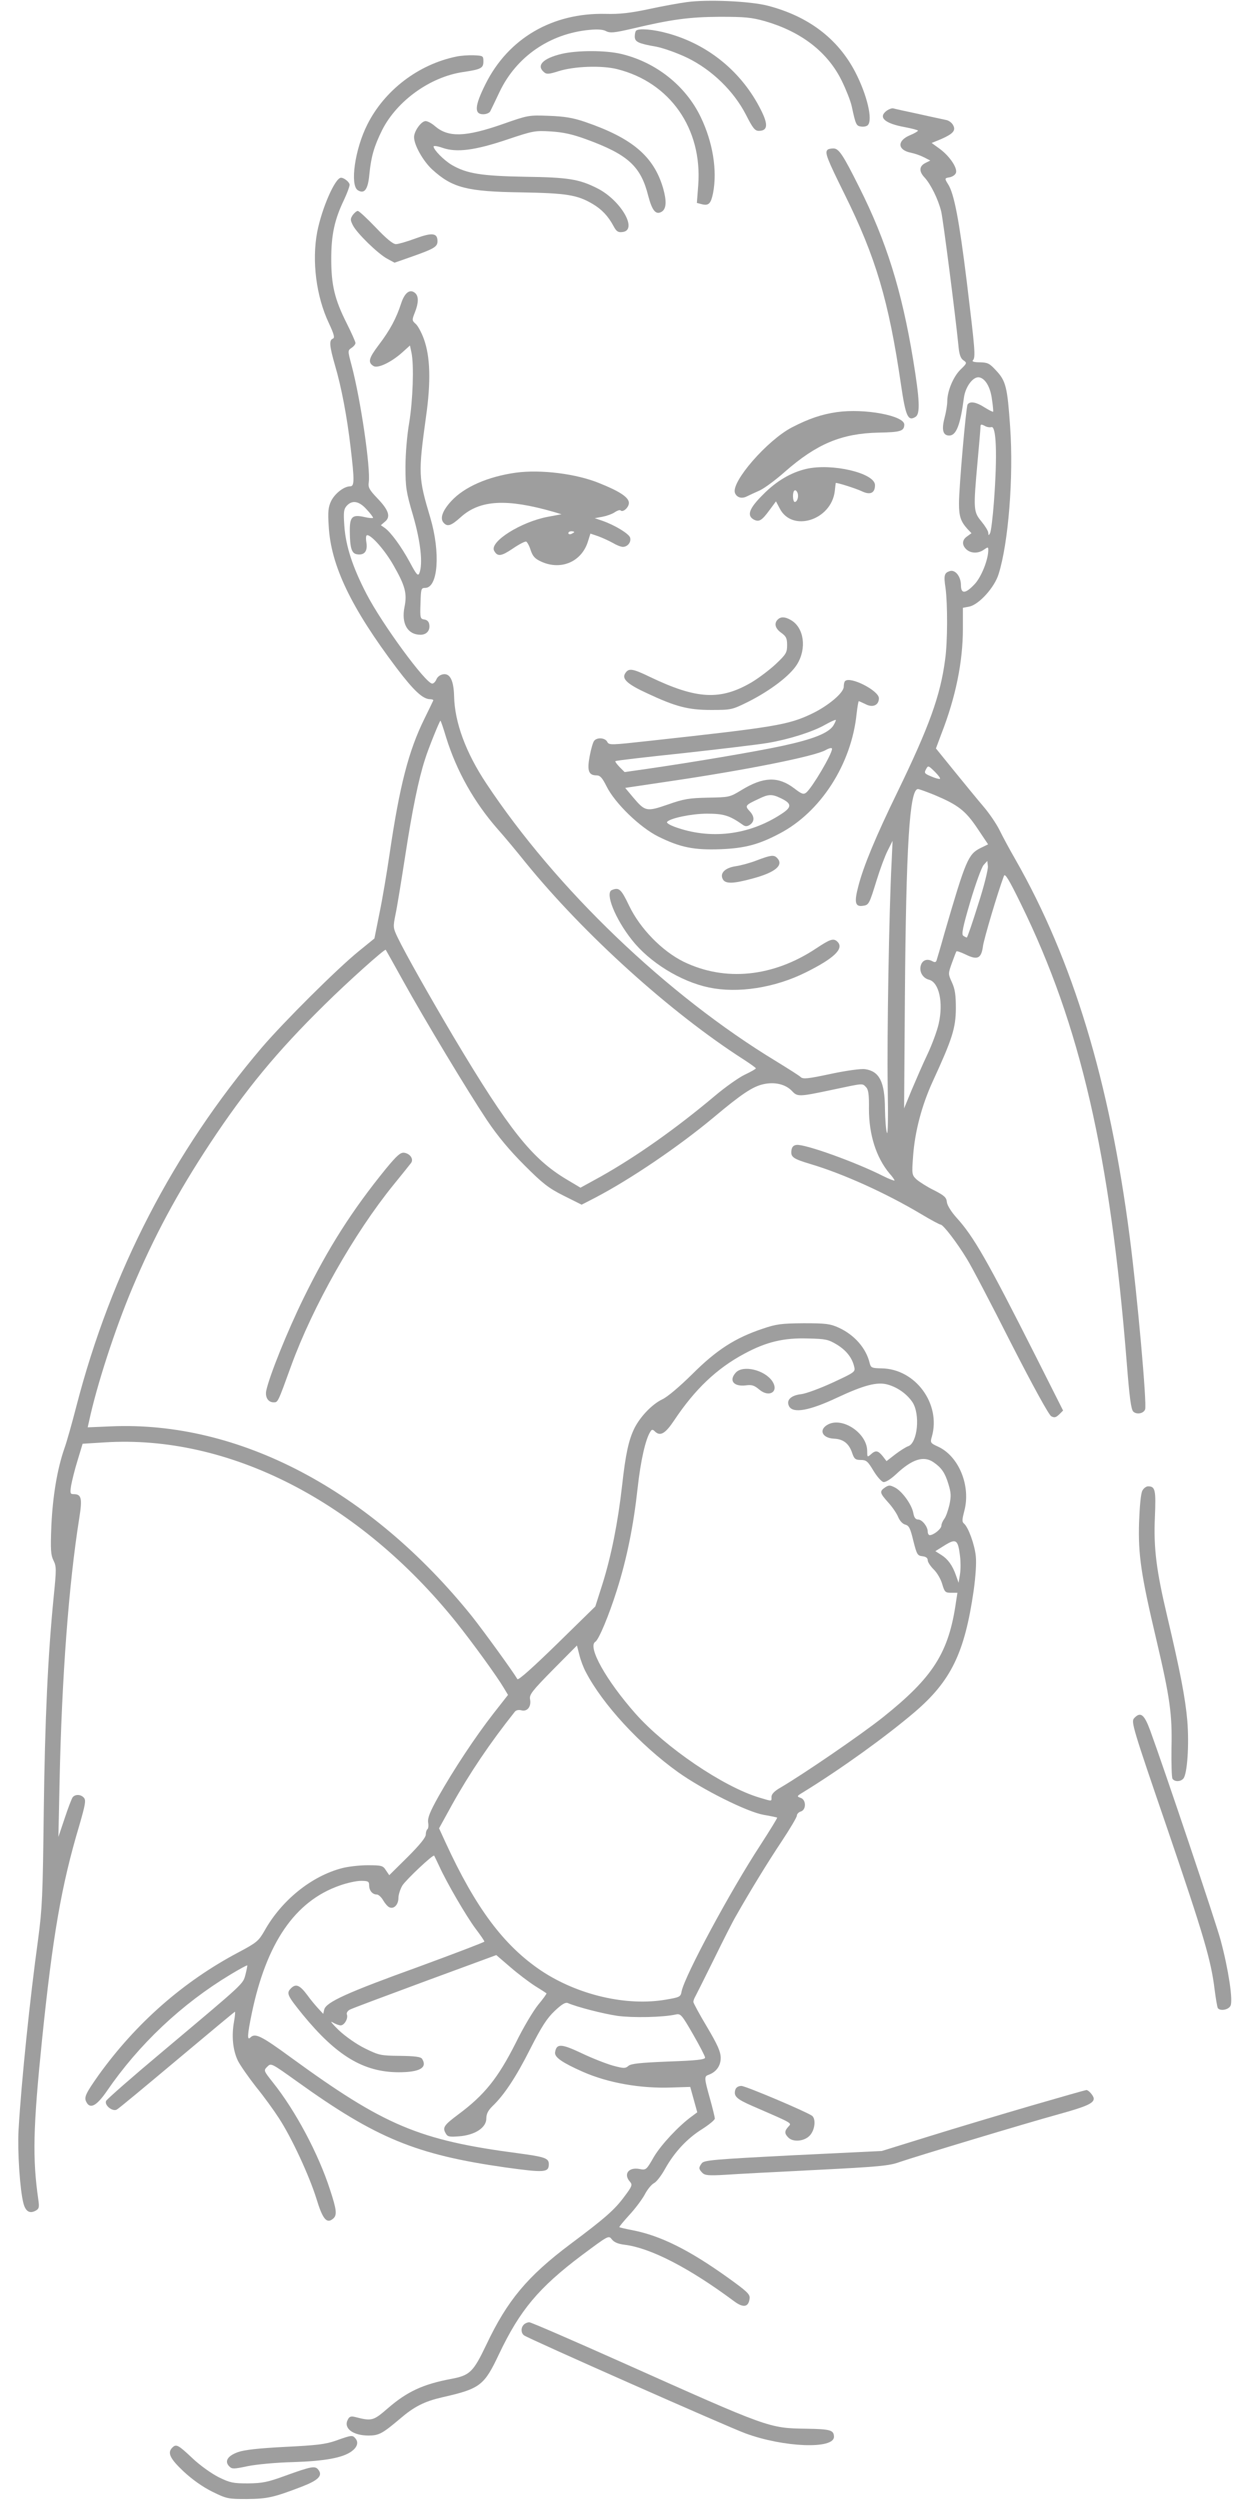 <?xml version="1.0" standalone="no"?>
<!DOCTYPE svg PUBLIC "-//W3C//DTD SVG 20010904//EN"
 "http://www.w3.org/TR/2001/REC-SVG-20010904/DTD/svg10.dtd">
<svg version="1.0" xmlns="http://www.w3.org/2000/svg"
 width="640pt" height="1280pt" viewBox="0 0 640 1280"
 preserveAspectRatio="xMidYMid meet">
<g transform="translate(0,1280) scale(0.1,-0.1)"
fill="#9e9e9e" stroke="none">
<path d="M3515 12789 c-38 -5 -126 -21 -195 -36 -94 -20 -149 -26 -220 -24
-272 6 -497 -125 -614 -359 -56 -112 -59 -155 -12 -155 16 0 32 7 36 15 4 8
26 53 48 100 86 180 257 298 460 317 42 4 71 2 86 -7 20 -10 41 -8 132 13 202
48 293 60 449 61 127 0 162 -3 230 -22 188 -54 323 -159 395 -306 22 -45 45
-103 51 -131 20 -93 23 -100 48 -103 13 -2 28 1 34 7 27 27 -4 156 -64 272
-89 171 -240 286 -449 340 -89 23 -309 33 -415 18z"/>
<path d="M3257 12643 c-4 -3 -7 -17 -7 -30 0 -27 17 -36 110 -52 36 -7 107
-32 159 -57 125 -61 237 -169 300 -291 35 -69 46 -83 66 -83 46 0 49 32 11
107 -97 194 -269 335 -476 392 -74 21 -150 27 -163 14z"/>
<path d="M2875 12524 c-96 -23 -131 -60 -89 -94 12 -11 25 -10 72 5 81 26 222
31 302 11 271 -68 436 -305 415 -593 l-7 -92 27 -7 c34 -8 45 4 56 58 22 115
-1 259 -63 388 -77 161 -230 282 -408 324 -80 19 -225 19 -305 0z"/>
<path d="M2335 12510 c-193 -40 -366 -172 -454 -347 -64 -126 -90 -311 -49
-337 34 -21 52 4 59 80 9 92 24 144 66 229 76 149 245 271 413 296 94 14 105
20 105 55 0 28 -2 29 -50 31 -27 1 -68 -2 -90 -7z"/>
<path d="M4541 12234 c-47 -34 -13 -66 92 -85 37 -7 67 -15 67 -18 0 -3 -18
-14 -40 -23 -68 -28 -66 -76 4 -90 20 -4 51 -15 68 -24 l31 -16 -24 -12 c-33
-16 -35 -43 -6 -74 32 -34 71 -113 86 -175 10 -43 72 -526 88 -685 4 -47 11
-67 26 -77 19 -13 18 -15 -16 -48 -37 -37 -67 -110 -67 -162 0 -17 -6 -55 -14
-85 -16 -61 -8 -90 24 -90 36 0 57 54 75 192 7 57 47 111 78 106 31 -5 58 -49
66 -114 5 -32 7 -60 6 -62 -2 -2 -21 8 -44 22 -43 28 -75 33 -87 15 -8 -13
-44 -422 -44 -507 0 -66 9 -92 43 -130 l21 -22 -22 -16 c-27 -18 -28 -45 -4
-67 23 -21 61 -22 90 -1 20 14 22 14 22 -2 0 -50 -36 -139 -70 -175 -47 -50
-70 -51 -70 -5 0 44 -29 81 -57 72 -28 -9 -32 -21 -22 -86 11 -81 11 -277 -2
-367 -24 -184 -81 -342 -244 -678 -112 -230 -174 -380 -200 -481 -22 -83 -17
-107 21 -102 33 4 34 7 73 133 17 55 42 123 56 150 l25 50 -5 -110 c-13 -244
-24 -896 -20 -1145 3 -160 1 -255 -4 -240 -5 14 -9 69 -10 123 -1 138 -28 192
-102 203 -19 3 -94 -7 -174 -24 -117 -25 -143 -28 -155 -17 -8 8 -64 43 -124
80 -561 340 -1128 883 -1487 1425 -104 157 -161 311 -164 445 -2 79 -20 117
-54 113 -16 -2 -30 -12 -36 -25 -5 -13 -15 -23 -22 -23 -33 0 -257 305 -337
460 -70 135 -106 244 -113 348 -5 70 -3 85 12 102 28 31 63 25 101 -17 19 -20
34 -40 34 -44 0 -3 -20 -2 -45 4 -63 14 -75 1 -74 -77 1 -84 10 -110 37 -114
38 -6 55 16 48 60 -4 24 -2 38 4 38 23 0 92 -79 135 -155 60 -105 70 -144 56
-213 -17 -85 16 -142 82 -142 31 0 50 22 45 52 -2 15 -11 24 -25 26 -21 3 -23
7 -20 83 2 74 3 79 24 79 66 0 79 181 26 360 -61 204 -62 225 -22 515 26 182
22 309 -11 400 -12 33 -31 68 -42 77 -19 17 -19 20 -4 58 20 50 20 84 1 100
-26 22 -53 2 -71 -53 -25 -77 -57 -137 -114 -212 -52 -69 -58 -90 -28 -109 22
-14 91 19 147 69 l40 36 8 -38 c13 -64 7 -242 -12 -358 -11 -63 -19 -159 -19
-225 0 -104 3 -128 39 -250 39 -135 51 -247 32 -295 -7 -16 -15 -7 -48 55 -45
83 -98 155 -129 177 l-20 14 21 18 c31 25 19 60 -40 121 -40 42 -47 55 -43 80
10 72 -41 423 -88 600 -20 75 -20 75 0 89 11 7 20 18 20 25 0 6 -20 51 -45
101 -62 123 -79 196 -79 330 0 123 17 201 65 301 16 34 29 69 29 78 0 13 -28
36 -44 36 -30 0 -98 -155 -122 -278 -28 -149 -5 -330 60 -467 27 -58 31 -75
20 -79 -20 -8 -17 -38 11 -136 33 -111 62 -265 80 -420 20 -169 20 -200 -2
-200 -32 0 -79 -37 -98 -76 -14 -30 -17 -54 -12 -128 11 -202 115 -418 348
-727 88 -116 134 -159 172 -159 10 0 17 -3 15 -7 -2 -5 -22 -46 -45 -93 -81
-164 -127 -343 -178 -690 -14 -96 -37 -233 -52 -305 l-26 -130 -80 -65 c-110
-89 -384 -362 -497 -494 -453 -533 -771 -1148 -949 -1836 -22 -85 -49 -182
-61 -215 -37 -106 -60 -245 -67 -396 -5 -124 -3 -151 11 -179 15 -30 15 -45 1
-184 -30 -303 -45 -631 -51 -1101 -5 -434 -8 -497 -29 -655 -42 -304 -86 -732
-100 -975 -6 -110 7 -308 25 -376 11 -42 32 -54 62 -38 18 10 20 17 14 58 -30
210 -27 364 19 815 55 536 99 792 192 1103 29 101 34 125 23 138 -15 18 -44
20 -58 3 -5 -7 -24 -56 -41 -108 l-32 -95 6 280 c11 533 47 1015 101 1353 16
101 11 122 -29 122 -17 0 -19 4 -13 43 4 23 18 81 33 129 l26 86 113 7 c635
40 1302 -301 1800 -921 83 -104 208 -276 244 -337 l21 -35 -76 -97 c-91 -117
-201 -283 -280 -423 -44 -79 -56 -109 -53 -133 3 -16 1 -32 -4 -35 -4 -3 -8
-15 -8 -27 0 -15 -32 -54 -93 -115 l-94 -93 -17 25 c-15 24 -22 26 -94 26 -42
0 -101 -7 -131 -15 -157 -41 -310 -165 -397 -321 -30 -52 -39 -60 -135 -111
-281 -149 -522 -361 -713 -626 -67 -95 -77 -115 -64 -139 19 -38 52 -21 104
54 164 240 384 448 635 599 45 27 83 48 85 46 1 -1 -3 -22 -9 -46 -14 -51 2
-36 -420 -391 -159 -133 -291 -249 -294 -257 -9 -23 34 -56 55 -44 10 5 148
120 309 255 161 135 294 246 296 246 2 0 0 -24 -5 -52 -13 -72 -6 -145 20
-199 12 -24 54 -84 93 -134 40 -49 92 -121 117 -160 66 -101 155 -294 192
-412 32 -106 53 -130 85 -103 22 18 19 45 -16 151 -59 182 -176 402 -291 546
-49 62 -49 62 -29 82 19 19 20 18 153 -77 404 -290 608 -374 1064 -439 203
-28 224 -27 224 17 0 30 -21 37 -155 55 -511 67 -687 142 -1166 491 -153 112
-183 126 -207 102 -17 -17 -16 12 7 123 75 361 221 575 450 655 36 13 85 24
109 24 37 0 42 -3 42 -23 0 -27 17 -47 40 -47 8 0 23 -14 32 -30 10 -17 24
-33 33 -36 23 -9 45 15 45 49 0 16 9 44 20 63 20 31 158 161 163 153 1 -2 13
-26 26 -54 39 -86 139 -257 186 -320 25 -33 45 -62 45 -66 0 -3 -152 -61 -337
-129 -363 -131 -474 -181 -483 -219 l-5 -22 -26 28 c-14 15 -39 45 -54 66 -40
54 -60 62 -85 37 -25 -25 -20 -36 60 -135 173 -211 311 -294 490 -295 109 0
150 23 121 69 -7 10 -36 14 -113 15 -99 1 -108 3 -179 38 -43 21 -100 61 -134
93 -33 32 -48 50 -33 41 15 -9 34 -16 42 -16 19 0 40 36 32 56 -3 8 4 19 16
25 11 6 185 71 385 145 l364 134 71 -61 c39 -34 96 -77 127 -97 31 -19 57 -36
59 -38 2 -1 -17 -28 -43 -59 -25 -31 -77 -118 -114 -194 -92 -182 -160 -267
-296 -368 -71 -53 -80 -66 -64 -94 10 -19 18 -21 69 -17 81 6 140 44 140 91 0
24 9 41 31 63 60 57 121 149 194 294 59 116 86 157 125 194 37 35 56 46 68 40
47 -20 178 -54 252 -65 78 -11 235 -8 301 7 24 5 30 -2 87 -101 34 -59 62
-113 62 -120 0 -10 -44 -15 -187 -20 -147 -6 -192 -11 -205 -22 -16 -14 -24
-14 -80 1 -35 10 -107 38 -161 64 -104 49 -128 50 -135 4 -4 -25 37 -53 143
-100 130 -57 295 -86 455 -80 l94 3 18 -65 18 -65 -27 -20 c-69 -50 -158 -146
-195 -208 -39 -68 -40 -69 -75 -62 -55 10 -82 -27 -48 -65 14 -16 12 -23 -28
-76 -49 -67 -99 -111 -277 -244 -221 -166 -323 -289 -430 -515 -67 -140 -84
-157 -180 -175 -144 -27 -226 -65 -325 -151 -74 -64 -81 -66 -167 -44 -20 5
-29 3 -37 -13 -24 -44 25 -82 106 -82 53 0 71 10 161 86 72 62 125 89 217 110
194 44 214 60 290 221 107 225 203 340 425 507 136 101 136 102 153 80 11 -14
31 -23 64 -27 133 -16 331 -118 561 -289 48 -36 75 -31 80 14 3 21 -13 36
-112 107 -197 141 -343 214 -486 242 -36 7 -67 14 -69 16 -2 1 21 29 50 61 30
32 65 79 79 104 13 26 35 53 48 60 13 6 39 40 58 75 48 85 112 154 189 202 36
23 65 47 65 54 0 6 -11 52 -25 102 -30 107 -30 114 -7 122 39 14 62 46 62 86
0 32 -15 66 -70 159 -39 65 -70 123 -70 128 0 6 4 18 10 28 5 9 48 95 95 190
47 96 97 195 112 220 76 134 165 279 235 384 43 65 78 124 78 132 0 8 9 18 20
21 29 9 28 61 -1 70 -20 7 -20 9 12 28 198 122 424 285 572 411 187 160 256
304 302 621 10 72 15 143 11 178 -6 59 -38 148 -61 167 -10 8 -9 21 2 63 35
129 -28 283 -136 331 -37 17 -39 20 -30 50 48 168 -84 348 -258 350 -49 1 -54
3 -60 26 -18 77 -78 145 -158 182 -44 20 -65 23 -180 23 -114 -1 -140 -4 -210
-28 -141 -47 -237 -109 -360 -232 -65 -64 -128 -118 -155 -130 -51 -25 -109
-85 -140 -144 -31 -61 -47 -135 -65 -298 -21 -186 -55 -359 -101 -505 l-36
-113 -196 -192 c-125 -122 -199 -188 -203 -180 -22 38 -172 245 -233 322 -521
647 -1194 1001 -1849 972 l-118 -5 7 31 c39 183 133 472 221 681 112 266 230
486 398 741 183 277 343 471 587 711 116 115 309 288 313 281 1 -1 39 -69 85
-152 115 -208 337 -576 433 -720 55 -82 116 -155 192 -231 94 -94 123 -117
201 -156 l92 -46 68 35 c182 95 428 262 608 412 143 120 200 158 255 170 59
13 114 -1 146 -35 28 -30 35 -30 205 6 165 35 154 34 174 14 12 -12 16 -37 15
-112 0 -132 37 -248 105 -330 15 -16 26 -33 26 -36 0 -3 -27 7 -59 23 -140 71
-402 165 -443 159 -16 -2 -24 -11 -26 -29 -4 -33 8 -42 98 -69 165 -49 385
-148 566 -256 50 -30 95 -54 100 -54 13 0 83 -91 134 -175 24 -38 126 -233
227 -433 114 -223 193 -366 205 -373 16 -9 24 -7 41 9 l20 20 -138 274 c-250
495 -319 616 -408 714 -26 29 -47 62 -49 79 -2 24 -13 34 -66 61 -35 17 -75
43 -89 55 -24 23 -25 26 -18 119 9 127 45 262 101 384 100 217 117 272 118
371 0 70 -4 100 -20 135 -20 44 -20 44 0 100 11 30 21 57 23 59 2 3 24 -5 49
-17 59 -29 79 -19 87 45 6 39 74 270 107 358 5 16 25 -16 88 -145 303 -618
456 -1282 541 -2348 14 -178 22 -237 33 -249 17 -17 53 -11 61 11 10 25 -40
584 -79 884 -103 796 -291 1417 -586 1933 -30 52 -66 119 -81 150 -15 30 -51
84 -82 120 -30 35 -97 117 -149 181 l-94 116 28 75 c73 187 110 368 110 538
l0 107 32 6 c50 10 130 98 151 167 50 159 77 496 59 752 -14 205 -22 237 -72
290 -34 37 -43 41 -83 42 -29 0 -42 4 -36 10 15 15 11 55 -31 402 -39 316 -65
453 -96 500 -18 29 -18 31 7 35 12 2 27 10 32 20 14 22 -29 88 -83 127 l-40
29 49 20 c61 27 76 44 61 71 -6 12 -21 23 -33 26 -12 3 -76 16 -142 31 -66 14
-125 27 -131 29 -7 2 -21 -3 -33 -11z m534 -1621 c26 11 32 -139 14 -381 -6
-81 -15 -154 -20 -162 -7 -13 -8 -13 -9 2 0 9 -16 35 -35 58 -41 50 -42 61
-20 305 8 88 15 168 15 178 0 15 3 16 21 7 11 -7 26 -9 34 -7z m-2791 -1588
c54 -174 144 -333 264 -470 34 -38 98 -115 142 -170 300 -369 742 -769 1118
-1010 34 -22 62 -42 62 -45 0 -3 -26 -18 -58 -33 -31 -15 -100 -64 -152 -108
-200 -168 -401 -310 -586 -414 l-102 -56 -72 43 c-177 106 -293 252 -577 728
-122 206 -247 427 -286 508 -25 52 -25 55 -12 120 8 37 30 173 50 302 35 228
68 392 102 495 16 52 74 195 78 195 2 0 15 -38 29 -85z m2528 -213 c-5 -1 -25
4 -45 13 -34 14 -36 18 -26 36 11 21 12 20 45 -12 19 -19 31 -35 26 -37z m-28
-82 c121 -51 159 -80 220 -171 l55 -82 -39 -19 c-63 -32 -75 -60 -185 -438
-19 -69 -38 -131 -40 -138 -4 -10 -10 -10 -24 -2 -26 13 -50 3 -57 -25 -8 -31
11 -63 42 -71 52 -13 75 -117 50 -226 -8 -36 -34 -106 -57 -155 -23 -48 -59
-131 -81 -183 l-39 -95 4 565 c6 782 24 1070 67 1070 6 0 44 -14 84 -30z m224
-561 c-29 -93 -55 -169 -58 -169 -3 0 -11 4 -18 9 -10 6 -3 43 36 175 27 91
58 176 68 187 l19 21 3 -27 c2 -15 -20 -104 -50 -196z m-722 -2254 c48 -30 78
-68 88 -115 6 -24 -1 -28 -111 -79 -65 -30 -136 -56 -160 -59 -54 -6 -79 -31
-63 -62 20 -38 104 -23 246 44 139 65 206 82 259 67 50 -14 97 -47 126 -89 42
-62 27 -212 -22 -227 -11 -4 -40 -22 -65 -41 l-45 -35 -20 26 c-24 29 -36 31
-61 8 -17 -15 -18 -14 -18 18 0 90 -125 175 -200 136 -50 -26 -32 -70 30 -73
49 -2 78 -26 94 -76 10 -28 16 -33 43 -33 29 0 36 -7 65 -55 18 -30 41 -56 51
-58 11 -2 37 14 66 41 82 77 141 95 191 60 41 -28 59 -55 76 -112 14 -45 14
-63 5 -106 -7 -29 -18 -61 -26 -71 -8 -11 -15 -26 -15 -35 0 -17 -40 -49 -60
-49 -5 0 -10 8 -10 18 0 26 -29 62 -49 62 -13 0 -21 10 -25 34 -8 43 -57 111
-94 130 -26 13 -31 13 -51 0 -29 -20 -27 -28 17 -77 21 -23 44 -57 51 -75 8
-19 23 -35 36 -38 19 -5 26 -19 41 -82 18 -71 21 -77 47 -80 18 -2 27 -9 27
-21 0 -9 14 -30 30 -46 17 -16 37 -50 44 -75 12 -41 16 -45 45 -45 l33 0 -7
-45 c-37 -262 -117 -387 -375 -593 -112 -89 -401 -287 -523 -359 -32 -18 -47
-34 -47 -48 0 -24 6 -24 -61 -4 -185 55 -482 257 -636 431 -150 170 -246 342
-205 367 18 11 70 136 110 263 52 164 86 334 107 527 15 136 40 248 65 286 7
12 12 12 22 2 28 -28 54 -13 100 56 106 159 217 265 359 341 111 60 201 82
325 78 93 -2 105 -5 150 -32z m629 -1080 c4 -29 4 -72 0 -96 l-7 -43 -13 37
c-18 52 -42 85 -76 106 l-30 19 48 30 c58 36 68 29 78 -53z m-1916 -595 c86
-166 278 -374 472 -513 126 -90 354 -204 439 -219 36 -6 67 -13 69 -14 2 -2
-37 -65 -86 -141 -155 -237 -386 -667 -403 -748 -5 -29 -9 -31 -80 -43 -201
-35 -451 23 -639 148 -192 129 -336 322 -490 657 l-33 72 66 120 c89 160 196
319 322 477 6 8 20 11 34 7 30 -8 51 20 44 56 -5 24 9 42 117 152 l123 124 12
-47 c6 -26 21 -66 33 -88z"/>
<path d="M3767 5772 c-37 -41 -10 -73 53 -65 29 4 42 0 68 -22 50 -42 101 -11
67 42 -39 59 -151 86 -188 45z"/>
<path d="M2575 12165 c-192 -67 -280 -70 -349 -10 -16 14 -37 25 -47 25 -22 0
-59 -51 -59 -82 0 -41 46 -122 92 -165 104 -95 178 -114 458 -118 231 -4 286
-13 364 -59 46 -27 80 -62 108 -115 14 -26 23 -32 45 -29 81 9 -8 163 -129
224 -93 47 -149 56 -370 59 -223 4 -298 16 -374 60 -41 24 -94 78 -94 95 0 5
21 2 46 -7 72 -25 165 -13 329 42 134 45 144 47 225 42 63 -4 110 -14 181 -40
214 -78 280 -138 318 -290 20 -76 39 -99 69 -81 24 15 26 54 7 121 -48 163
-158 256 -400 339 -62 21 -104 28 -185 31 -103 4 -107 3 -235 -42z"/>
<path d="M4237 12033 c-15 -14 -4 -43 87 -227 160 -323 226 -545 289 -975 24
-164 36 -190 75 -165 24 16 21 87 -13 294 -58 352 -137 606 -276 882 -83 166
-104 198 -132 198 -13 0 -27 -3 -30 -7z"/>
<path d="M1806 11699 c-13 -20 -13 -25 1 -53 21 -41 129 -146 176 -171 l37
-20 83 29 c119 42 137 52 137 81 0 42 -26 46 -113 14 -43 -16 -88 -29 -100
-29 -15 0 -50 29 -103 85 -45 47 -86 85 -92 85 -6 0 -18 -10 -26 -21z"/>
<path d="M4285 10690 c-77 -11 -143 -33 -230 -78 -127 -66 -313 -280 -292
-336 9 -23 34 -31 60 -18 12 6 42 20 67 31 25 12 82 54 128 95 163 143 290
197 481 201 113 2 130 8 131 41 0 46 -203 84 -345 64z"/>
<path d="M4127 10399 c-77 -18 -152 -62 -219 -130 -72 -71 -86 -108 -49 -129
27 -14 41 -6 80 47 l34 46 19 -36 c63 -124 264 -61 282 88 2 22 5 41 5 42 2 4
101 -27 133 -42 43 -21 68 -10 68 31 0 62 -221 114 -353 83z m-43 -124 c6 -18
-2 -45 -15 -45 -5 0 -9 14 -9 30 0 32 14 40 24 15z"/>
<path d="M2642 10380 c-144 -20 -265 -73 -332 -146 -44 -48 -58 -87 -40 -109
20 -24 39 -18 90 28 98 88 235 95 475 26 l40 -12 -70 -13 c-138 -26 -300 -128
-275 -174 17 -31 36 -29 95 11 32 22 63 38 69 36 5 -2 16 -21 23 -44 11 -32
22 -44 55 -59 102 -46 208 1 239 106 l12 38 41 -14 c22 -8 56 -24 74 -34 18
-11 41 -20 51 -20 25 0 44 25 37 48 -7 20 -79 64 -143 86 l-38 13 39 7 c21 4
50 14 63 23 13 9 26 13 30 10 12 -13 43 15 43 38 0 28 -46 59 -151 101 -119
49 -301 71 -427 54z m298 -304 c0 -2 -7 -6 -15 -10 -8 -3 -15 -1 -15 4 0 6 7
10 15 10 8 0 15 -2 15 -4z"/>
<path d="M3982 9628 c-20 -20 -13 -46 18 -68 25 -18 30 -28 30 -63 0 -38 -5
-47 -58 -97 -32 -30 -88 -72 -123 -93 -160 -94 -281 -88 -521 27 -93 45 -111
47 -129 15 -14 -27 17 -54 115 -99 145 -68 209 -85 327 -85 104 0 107 1 190
42 113 57 213 133 249 190 52 82 37 191 -32 229 -29 17 -51 17 -66 2z"/>
<path d="M4327 9313 c-4 -3 -7 -16 -7 -29 0 -31 -79 -98 -165 -139 -120 -57
-189 -68 -828 -138 -200 -22 -209 -23 -218 -5 -11 21 -52 24 -67 5 -6 -7 -16
-42 -23 -79 -14 -75 -5 -98 36 -98 18 0 29 -13 51 -57 43 -86 170 -209 264
-256 113 -56 183 -70 320 -65 124 5 195 24 301 80 211 110 369 356 395 615 4
35 9 63 11 63 2 0 17 -7 34 -15 37 -20 69 -6 69 30 0 39 -147 114 -173 88z
m-61 -229 c-26 -38 -103 -69 -261 -103 -139 -30 -460 -84 -688 -117 l-119 -17
-26 26 c-14 15 -24 28 -21 30 2 3 159 21 349 41 190 21 383 44 430 52 108 18
232 57 296 94 27 15 51 26 53 24 2 -2 -4 -15 -13 -30z m-6 -118 c0 -27 -101
-198 -132 -224 -14 -11 -23 -8 -62 22 -82 62 -157 60 -271 -10 -59 -36 -62
-36 -170 -38 -95 -2 -123 -6 -205 -35 -110 -38 -117 -36 -178 36 l-41 49 222
33 c395 58 751 129 805 161 18 10 32 13 32 6z m-264 -252 c59 -28 60 -46 4
-82 -166 -109 -365 -132 -547 -65 -24 9 -40 19 -38 24 12 19 125 43 205 43 85
0 115 -9 183 -57 12 -9 22 -9 35 -1 26 17 26 43 1 70 -26 28 -25 31 46 64 49
24 67 25 111 4z"/>
<path d="M3875 8395 c-33 -13 -81 -26 -108 -30 -55 -8 -83 -36 -66 -67 13 -24
53 -23 149 3 121 32 165 70 128 107 -16 16 -32 14 -103 -13z"/>
<path d="M3133 8243 c-37 -14 17 -148 102 -255 90 -115 251 -214 395 -244 148
-31 336 -2 495 77 145 72 198 122 163 157 -20 20 -37 14 -108 -33 -222 -148
-468 -172 -680 -69 -111 55 -223 170 -279 287 -41 86 -52 95 -88 80z"/>
<path d="M1975 6815 c-173 -213 -294 -403 -420 -660 -84 -171 -176 -400 -192
-476 -6 -33 10 -59 38 -59 22 0 21 -3 89 185 112 308 323 680 525 929 44 54
84 104 90 112 14 20 -6 48 -36 52 -19 2 -37 -14 -94 -83z"/>
<path d="M5849 5168 c-8 -14 -14 -80 -17 -163 -5 -165 10 -268 88 -598 71
-302 82 -385 78 -557 -1 -80 1 -151 5 -157 11 -17 42 -16 56 1 20 24 30 173
20 296 -10 115 -36 251 -103 535 -55 232 -70 347 -63 506 6 141 2 159 -35 159
-9 0 -23 -10 -29 -22z"/>
<path d="M5806 4002 c-15 -18 -6 -50 170 -563 188 -551 225 -677 243 -827 6
-46 13 -87 16 -93 11 -17 54 -10 65 11 14 26 -10 186 -50 335 -24 91 -289 878
-361 1075 -31 84 -50 98 -83 62z"/>
<path d="M3765 2101 c-10 -33 5 -48 88 -84 212 -92 201 -86 183 -106 -20 -22
-20 -35 0 -55 24 -25 81 -20 109 9 27 27 34 85 13 102 -29 21 -340 153 -362
153 -15 0 -27 -7 -31 -19z"/>
<path d="M5280 2019 c-151 -44 -385 -114 -520 -156 l-245 -76 -455 -22 c-407
-21 -455 -25 -467 -41 -17 -23 -16 -29 3 -49 13 -13 32 -15 117 -10 56 4 266
15 467 25 318 16 373 21 425 40 81 28 647 199 815 245 141 39 180 56 180 80 0
14 -27 45 -38 44 -4 0 -131 -36 -282 -80z"/>
<path d="M2682 898 c-16 -16 -15 -43 1 -55 20 -16 1046 -470 1134 -502 196
-72 454 -82 453 -17 -1 34 -18 39 -141 41 -194 3 -189 2 -943 339 -253 113
-467 206 -476 206 -9 0 -21 -5 -28 -12z"/>
<path d="M1720 304 c-54 -19 -100 -24 -260 -32 -135 -7 -209 -15 -242 -27 -53
-19 -70 -47 -44 -73 14 -14 22 -14 93 1 43 9 147 19 233 21 162 5 255 22 300
55 29 21 37 46 20 66 -15 18 -19 18 -100 -11z"/>
<path d="M882 268 c-26 -26 -12 -56 57 -121 45 -42 97 -79 147 -104 75 -37 82
-38 178 -38 106 1 137 8 283 64 85 33 107 57 82 87 -16 20 -36 16 -169 -32
-90 -33 -117 -38 -190 -39 -76 0 -92 3 -151 32 -37 19 -95 60 -135 98 -72 68
-82 73 -102 53z"/>
</g>
</svg>
